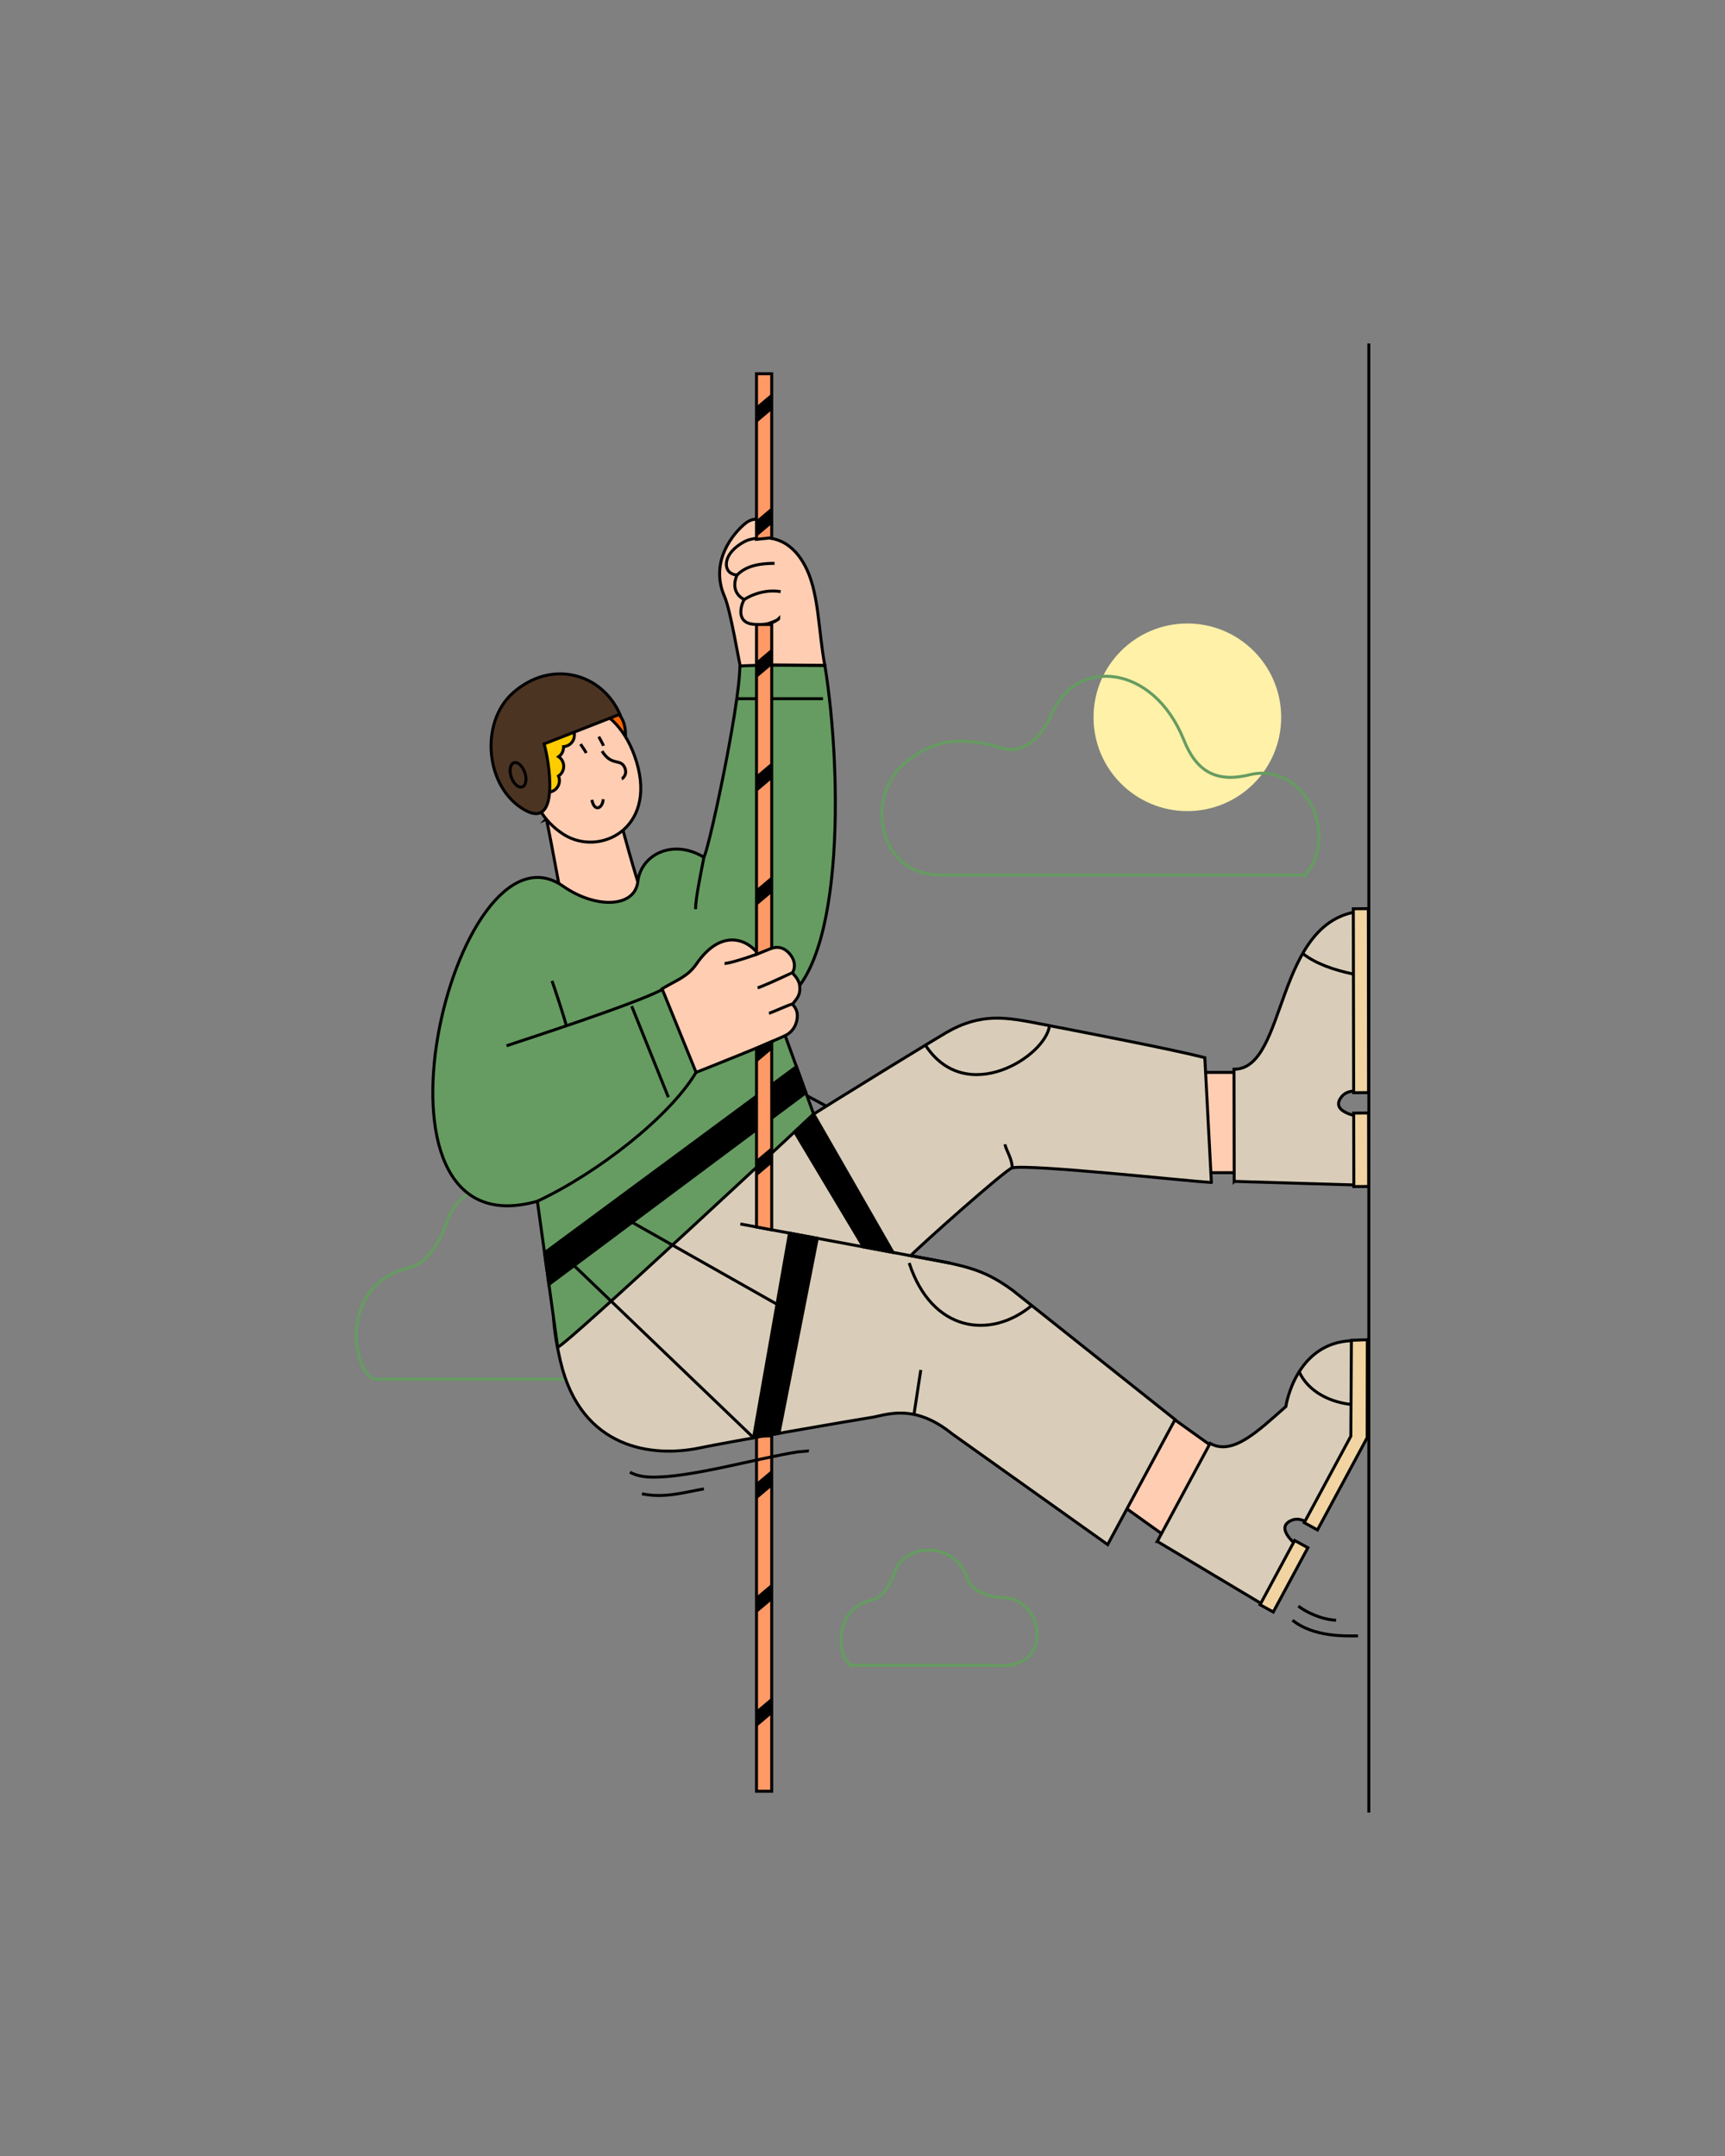 <?xml version="1.0" encoding="UTF-8"?>
<svg id="Layer_1" xmlns="http://www.w3.org/2000/svg" xmlns:xlink="http://www.w3.org/1999/xlink" viewBox="0 0 1600 2000">
  <rect x="0" y="0" width="1600" height="2000" fill="#808080" stroke="none"/>
  <defs>
    <style>
      .cls-1 {
        fill: #4c3423;
      }

      .cls-1, .cls-2, .cls-3, .cls-4, .cls-5, .cls-6, .cls-7, .cls-8, .cls-9, .cls-10, .cls-11, .cls-12, .cls-13 {
        stroke-miterlimit: 22.93;
        stroke-width: 2.75px;
      }

      .cls-1, .cls-2, .cls-3, .cls-14, .cls-5, .cls-6, .cls-7, .cls-8, .cls-10, .cls-11, .cls-12, .cls-15, .cls-13 {
        fill-rule: evenodd;
      }

      .cls-1, .cls-3, .cls-4, .cls-5, .cls-6, .cls-7, .cls-8, .cls-9, .cls-10, .cls-11, .cls-12, .cls-13 {
        stroke: #000;
      }

      .cls-2 {
        stroke: #669b61;
      }

      .cls-2, .cls-4, .cls-16, .cls-17, .cls-10 {
        fill: none;
      }

      .cls-3 {
        fill: #fc0;
      }

      .cls-14 {
        fill: #fff1a8;
      }

      .cls-5 {
        fill: #669c61;
      }

      .cls-6 {
        fill: #f1d4a1;
      }

      .cls-18 {
        clip-path: url(#clippath-1);
      }

      .cls-7 {
        fill: #d9cdb9;
      }

      .cls-19, .cls-15 {
        fill: #f96;
      }

      .cls-20 {
        fill: #020000;
      }

      .cls-21 {
        clip-path: url(#clippath-3);
      }

      .cls-17 {
        clip-rule: evenodd;
      }

      .cls-8, .cls-9 {
        fill: #ffcdb2;
      }

      .cls-11 {
        fill: #f60;
      }

      .cls-12 {
        fill: #d9cdb9;
      }

      .cls-22 {
        clip-path: url(#clippath-2);
      }

      .cls-23 {
        clip-path: url(#clippath);
      }
    </style>
    <clipPath id="clippath">
      <rect id="SVGID" class="cls-16" x="701.7" y="1332.06" width="14.09" height="329.57"/>
    </clipPath>
    <clipPath id="clippath-1">
      <polygon id="SVGID-2" data-name="SVGID" class="cls-17" points="701.7 579.32 715.79 579.32 715.79 879.58 701.7 885.31 701.7 579.32"/>
    </clipPath>
    <clipPath id="clippath-2">
      <polygon id="SVGID-3" data-name="SVGID" class="cls-17" points="701.7 972.5 715.79 966.17 715.79 1140.83 701.7 1138.2 701.7 972.5"/>
    </clipPath>
    <clipPath id="clippath-3">
      <polygon id="SVGID-4" data-name="SVGID" class="cls-17" points="701.7 346.71 715.79 346.71 715.79 498.83 701.7 500.33 701.7 346.71"/>
    </clipPath>
  </defs>
  <path class="cls-8" d="M706.67,618.26l-19.87-.17c-1.12-1.86-8.92-51.38-14.76-64.7-14.4-32.87,8.82-59.2,18.87-67.52,12.54-10.39,26.8-.79,19.7,16-1.18,2.79-10.49,9.64-14.25,19.77-3.19,8.57-1.67,20.86,4.51,20.86,1.25,0,4.58-.22,5.79.69v75.07Z"/>
  <path class="cls-14" d="M1101.31,578.37c48.06,0,87.02,38.96,87.02,87.02s-38.96,87.02-87.02,87.02-87.02-38.96-87.02-87.02,38.96-87.02,87.02-87.02Z"/>
  <path class="cls-2" d="M346.29,1279.33c-22.1-13.17-29.11-87.79,32.13-103.07,12.55-3.13,25.51-12.95,36.87-44.89,16.44-46.25,96.84-47.91,114.56,10.93,5.93,19.68,35.71,29.84,55.89,29.88,65.47.13,83,115.91-10.52,107.15h-228.93Z"/>
  <path class="cls-2" d="M789.43,1544.86c-12.98-7.74-17.09-51.55,18.86-60.52,7.37-1.84,14.98-7.6,21.65-26.36,9.66-27.15,56.86-28.13,67.26,6.42,3.48,11.55,20.97,17.52,32.82,17.54,38.44.08,48.74,68.06-6.17,62.91h-134.42Z"/>
  <rect class="cls-9" x="1059.86" y="994.8" width="96.96" height="93.05"/>
  <rect class="cls-9" x="1039.46" y="1323.24" width="93.05" height="96.96" transform="translate(-661.5 1457.02) rotate(-54.43)"/>
  <path class="cls-12" d="M1123.59,1096.94c-22.14-1.28-167.87-17.16-184.73-13.6-5.63,1.19-85.42,72.19-94.17,81.49,50.04,9.23,65.98,11.47,93.98,31.67l151.25,120.35-62.52,115.98-144.29-102.74c-33.79-27.37-58.23-18.49-72.77-15.56-24.23,3.85-135.96,23.28-161.51,28.65-42.19,8.86-109.59,2.09-128.9-80.06-17.68-75.2.37-93.92,53.45-95.75-1.2-2.68-1.44-5.42-.48-8.18,7.4-21.44,289.79-192.51,304.14-200.92,32.88-19.27,56.5-14.58,88.15-8.43,41.51,8.06,121.92,23.49,152.33,31.31l6.08,115.78Z"/>
  <g>
    <path class="cls-7" d="M1144.77,1095.9l117.99,3.51-.12-63.33c-.12-.03-30.72-3.73-17.99-19.02,4.47-5.36,11.87-5.35,18.14-5.09l-.31-166.73c-80.99,7.88-68.06,146.88-117.91,146.62l.19,104.05Z"/>
    <polygon class="cls-6" points="1255.25 843.03 1255.57 1013.64 1269.47 1013.55 1269.15 842.93 1255.25 843.03"/>
    <polygon class="cls-6" points="1255.61 1032.54 1255.74 1100.72 1269.63 1100.63 1269.5 1032.45 1255.61 1032.54"/>
    <path class="cls-10" d="M1208.28,884.51c12.44,9.71,29.31,15.34,47.09,19.11"/>
  </g>
  <rect class="cls-19" x="701.7" y="1332.06" width="14.09" height="329.57"/>
  <g class="cls-23">
    <g>
      <rect x="669.37" y="1367.72" width="87.26" height="11.77" transform="translate(-717.41 782.77) rotate(-40.12)"/>
      <rect x="669.37" y="1473.34" width="87.26" height="11.77" transform="translate(-785.5 807.67) rotate(-40.13)"/>
      <rect x="669.37" y="1578.97" width="87.26" height="11.77" transform="translate(-853.57 832.53) rotate(-40.13)"/>
    </g>
  </g>
  <rect class="cls-4" x="701.7" y="1332.06" width="14.09" height="329.57"/>
  <line class="cls-4" x1="847.84" y1="1311.57" x2="854.05" y2="1270.83"/>
  <g>
    <path class="cls-7" d="M1073.45,1429.87l102.09,61.05,29.81-55.36c-.09-.09-25.25-18.35-6.83-25.45,6.46-2.49,12.96,1.16,18.35,4.47l43.41-80.61-6.01-90.34c-53,1.75-61.59,61.12-61.59,61.12-26.5,23.41-49.56,45.87-70.26,34.17l-48.98,90.95Z"/>
    <polygon class="cls-6" points="1253.46 1243.31 1252.95 1332.24 1209.74 1412.49 1222 1419.24 1268.11 1333.62 1268.25 1242.82 1253.46 1243.31"/>
    <polygon class="cls-6" points="1200.84 1429.02 1168.75 1488.61 1181.01 1495.36 1213.1 1435.76 1200.84 1429.02"/>
    <path class="cls-10" d="M1205.05,1272.48c6.36,14.59,23.23,27.51,48.07,30.35"/>
  </g>
  <path class="cls-10" d="M938.85,1083.33c.05-8.62-6.32-17.36-6.6-21.84"/>
  <path class="cls-8" d="M506.83,759.8c17.95-7.63,45.09-12.29,63.04-19.92,8.31,32.14,18.11,68.43,28.79,100.1-20.06,5.18-52.49,14.7-72.54,19.88-6.2-29.69-13.08-70.38-19.28-100.07Z"/>
  <path class="cls-5" d="M754.67,1033.49s-227.38,212.56-237.43,216.33l-18.8-135.5c-176.75,50.16-76.94-362.66,23.82-292.26,30.3,21.17,66.51,20.08,69.32-4.12,2.95-25.44,32.62-40.04,61.08-22.85,2.82,1.7,33.16-137.39,33.6-176.98.02-1.59,78.85-.84,78.85-.84,16.42,101.54,18.53,293.59-47.06,315.23l36.62,100.99Z"/>
  <path class="cls-11" d="M569.1,681.45h-11.1c0-11.44,4.97-20.72,11.1-20.72s11.1,9.27,11.1,20.72h-11.1Z"/>
  <polygon class="cls-13" points="509.15 1191.48 505.08 1162.18 738.71 989.46 747.46 1013.58 509.15 1191.48"/>
  <path class="cls-8" d="M498.98,671.83c20.2-30.24,73.31-25.5,91.55,35.3,18.52,61.74-34.5,87.86-67.6,67-39.9-25.15-38.67-80.26-23.95-102.3Z"/>
  <path class="cls-10" d="M469.84,970.11c11.96-4.16,119.01-38.52,144.6-52.29l34.19,70.38"/>
  <path class="cls-10" d="M734.15,923.73c-18.37,5.74-34.18,4.63-47.21.22"/>
  <path class="cls-10" d="M653.26,793.32c-1.92,10.64-8.33,40.27-8.07,50.05"/>
  <path class="cls-10" d="M525.21,951.61c-.76-4.98-11.54-37.07-13.19-41.7"/>
  <path class="cls-10" d="M497.14,704.84c-11.36-4.83-19.2,5.38-15.76,15.67,4.24,12.69,20.78,11.63,25.87,1.81"/>
  <path class="cls-10" d="M497.04,711.45c2.78.08,5.36,3.64,3.52,7.24"/>
  <path class="cls-2" d="M1210.51,811.72c33.03-39.17-2.34-105.19-51.62-92.98-31.72,7.86-49.59-4.17-60.71-32-28.53-71.39-99.91-76.87-122.43-24.91-7.91,18.24-23.82,38.8-45.91,32.23-42.6-12.68-65.19-5.98-88.76,12.13-38.23,29.39-29.23,104.44,30.17,105.52h339.26Z"/>
  <line class="cls-4" x1="1269.63" y1="1681.39" x2="1269.63" y2="318.61"/>
  <path class="cls-10" d="M498.44,1114.32c55.85-26.22,122.45-78.18,147.21-119.55"/>
  <path class="cls-10" d="M538.51,690.27c1.14,1.94,4.3,5.92,5.1,8.29"/>
  <path class="cls-10" d="M555.37,683.37c.69,1.09,4.03,7.3,4.38,8.45"/>
  <path class="cls-10" d="M558.45,696.8c7.77,12.6,15.33,8.05,19.45,12.77,2.4,2.75,4.28,8.6-.78,12.7-.12.1-.34.16-.49.2"/>
  <path class="cls-10" d="M548.97,742.02c2.22,11.28,9.87,8.34,10.52-.59"/>
  <path class="cls-3" d="M518.03,719.88c.55,1.3.86,2.73.86,4.23,0,5.96-4.83,10.79-10.79,10.79s-10.79-4.83-10.79-10.79c0-3.76,1.93-7.07,4.84-9.01-.55-1.3-.86-2.73-.86-4.23,0-3.63,1.79-6.84,4.53-8.79-2.83-1.95-4.69-5.21-4.69-8.9,0-5.71,4.44-10.39,10.06-10.77,0-.18-.01-.37-.01-.55,0-5.96,4.83-10.79,10.79-10.79s10.79,4.83,10.79,10.79-4.44,10.39-10.06,10.77c0,.18.01.37.01.55,0,3.63-1.79,6.84-4.53,8.79,2.83,1.94,4.69,5.21,4.69,8.9s-1.92,7.07-4.84,9.01Z"/>
  <path class="cls-1" d="M574.98,662.56c-16.82-38.28-63.75-51.22-99.14-19.86-31.32,27.76-25.63,88.32,11,108.76,33.81,18.87,21.77-49.12,17.81-61.36l70.32-27.54Z"/>
  <path class="cls-10" d="M476.64,707.61c3.45-1.2,8,2.83,10.14,9.01,2.15,6.18,1.09,12.16-2.37,13.36-3.45,1.2-8-2.83-10.14-9.01-2.15-6.17-1.09-12.16,2.37-13.36Z"/>
  <g>
    <path class="cls-8" d="M645.65,994.77l-31.55-77.53c13.8-8.28,23.61-11.04,31.94-23.12,22.78-33.05,46.91-22.92,56.92-9.52,10.63-4.06,19.57-10.51,29.06-.29,4.36,4.69,6.61,11.58,3.12,17.89-.5.91,5.62,4.94,6.52,11.81,1.24,9.47-2.98,12.59-6.52,17.44-.26.35,3.52,3.28,4.27,8.59.85,6.06-1.7,14.84-9.05,19.47-7.46,4.7-83.22,34.75-84.7,35.27Z"/>
    <path class="cls-10" d="M702.96,884.59c-3.28,1.78-27.05,9.5-30.92,9.1"/>
    <path class="cls-10" d="M735.14,902.19c-.06.01-23.03,10.71-26.51,11.91-1.67.58-4.26,1.9-5.93,2.28"/>
    <path class="cls-10" d="M735.14,931.43c-2.43.02-19.67,8.19-21.89,8.49"/>
  </g>
  <line class="cls-4" x1="881.02" y1="1171.64" x2="686.69" y2="1135.41"/>
  <polygon class="cls-13" points="732.3 1143.9 758.06 1148.7 722.52 1329.62 698.91 1333.71 732.3 1143.9"/>
  <polygon class="cls-13" points="737.03 1049.95 754.67 1033.49 828.32 1161.81 800.88 1156.69 737.03 1049.95"/>
  <line class="cls-4" x1="586.34" y1="1133.85" x2="720.69" y2="1209.9"/>
  <line class="cls-4" x1="532.48" y1="1174.06" x2="698.91" y2="1333.71"/>
  <line class="cls-4" x1="766.45" y1="1026.12" x2="748.49" y2="1016.44"/>
  <line class="cls-4" x1="585.92" y1="933.31" x2="619.94" y2="1017.86"/>
  <path class="cls-10" d="M843.29,1171.57c20.89,64.21,75.42,71.26,113.68,39.49"/>
  <path class="cls-10" d="M858.34,969.54c37.68,57.74,111.55,10.38,115.12-18.08"/>
  <path class="cls-8" d="M706.67,616.7l58.36.49c-5.81-30.87-5.36-64.94-16.66-88.97-8.61-18.3-24.58-35.07-53.54-27.54-5.03,1.31-17.36,8.66-20.37,18.25-2.05,6.52,0,13.7,9.2,14.51,0,0-7.83,15.12,6.65,22.72-2.1,3.06-8.32,19.47,5.97,22.54,5.65,1.22,19.81,1.38,26.07-4.83,0,1.46-13.41,6.14-15.68,6.08v36.75Z"/>
  <path class="cls-10" d="M683.67,533.43c8.82-9.07,22.29-10.84,34.72-10.84"/>
  <path class="cls-10" d="M690.31,556.15c9.71-6.28,22.42-9.23,33.77-7.31"/>
  <line class="cls-4" x1="683.67" y1="648.14" x2="763.34" y2="648.14"/>
  <polygon class="cls-15" points="701.7 579.32 715.79 579.32 715.79 879.58 701.7 885.31 701.7 579.32"/>
  <g class="cls-18">
    <g>
      <rect class="cls-20" x="664.63" y="609.9" width="87.26" height="11.77" transform="translate(-230.16 601.42) rotate(-40.13)"/>
      <rect class="cls-20" x="664.63" y="715.53" width="87.26" height="11.77" transform="translate(-298.23 626.28) rotate(-40.13)"/>
      <rect class="cls-20" x="664.63" y="821.16" width="87.26" height="11.77" transform="translate(-366.31 651.15) rotate(-40.13)"/>
    </g>
  </g>
  <polygon class="cls-10" points="701.7 579.32 715.79 579.32 715.79 879.58 701.7 885.31 701.7 579.32"/>
  <polygon class="cls-15" points="701.7 972.5 715.79 966.17 715.79 1140.83 701.7 1138.2 701.7 972.5"/>
  <g class="cls-22">
    <g>
      <rect x="669.37" y="962.58" width="87.26" height="11.77" transform="translate(-456.33 687.45) rotate(-40.13)"/>
      <rect x="669.37" y="1068.2" width="87.26" height="11.77" transform="translate(-524.4 712.31) rotate(-40.13)"/>
      <rect x="669.37" y="1173.83" width="87.26" height="11.77" transform="translate(-592.47 737.17) rotate(-40.13)"/>
    </g>
  </g>
  <polygon class="cls-10" points="701.7 972.5 715.79 966.17 715.79 1140.83 701.7 1138.2 701.7 972.5"/>
  <polygon class="cls-15" points="701.7 346.71 715.79 346.71 715.79 498.83 701.7 500.33 701.7 346.71"/>
  <g class="cls-21">
    <g>
      <rect x="669.37" y="369.26" width="87.26" height="11.77" transform="translate(-73.95 547.8) rotate(-40.13)"/>
      <rect x="669.37" y="474.89" width="87.26" height="11.77" transform="translate(-142.03 572.66) rotate(-40.13)"/>
    </g>
  </g>
  <polygon class="cls-10" points="701.7 346.71 715.79 346.71 715.79 498.83 701.7 500.33 701.7 346.71"/>
  <path class="cls-10" d="M1198.82,1503.01c20.02,15.89,49.26,14.53,60.85,14.53"/>
  <path class="cls-10" d="M1204.27,1489.84c5.95,4.94,20.76,12.49,34.97,13.17"/>
  <path class="cls-10" d="M584.32,1365.69c5.6,3.1,12.4,4.35,19.51,4.55,35.29.96,99.21-17.73,136.28-23.42.54-.08,10.03-.93,10.2-.91"/>
  <path class="cls-10" d="M595.43,1385.7c20.91,4.55,41.2-1.83,57.45-4.54"/>
</svg>